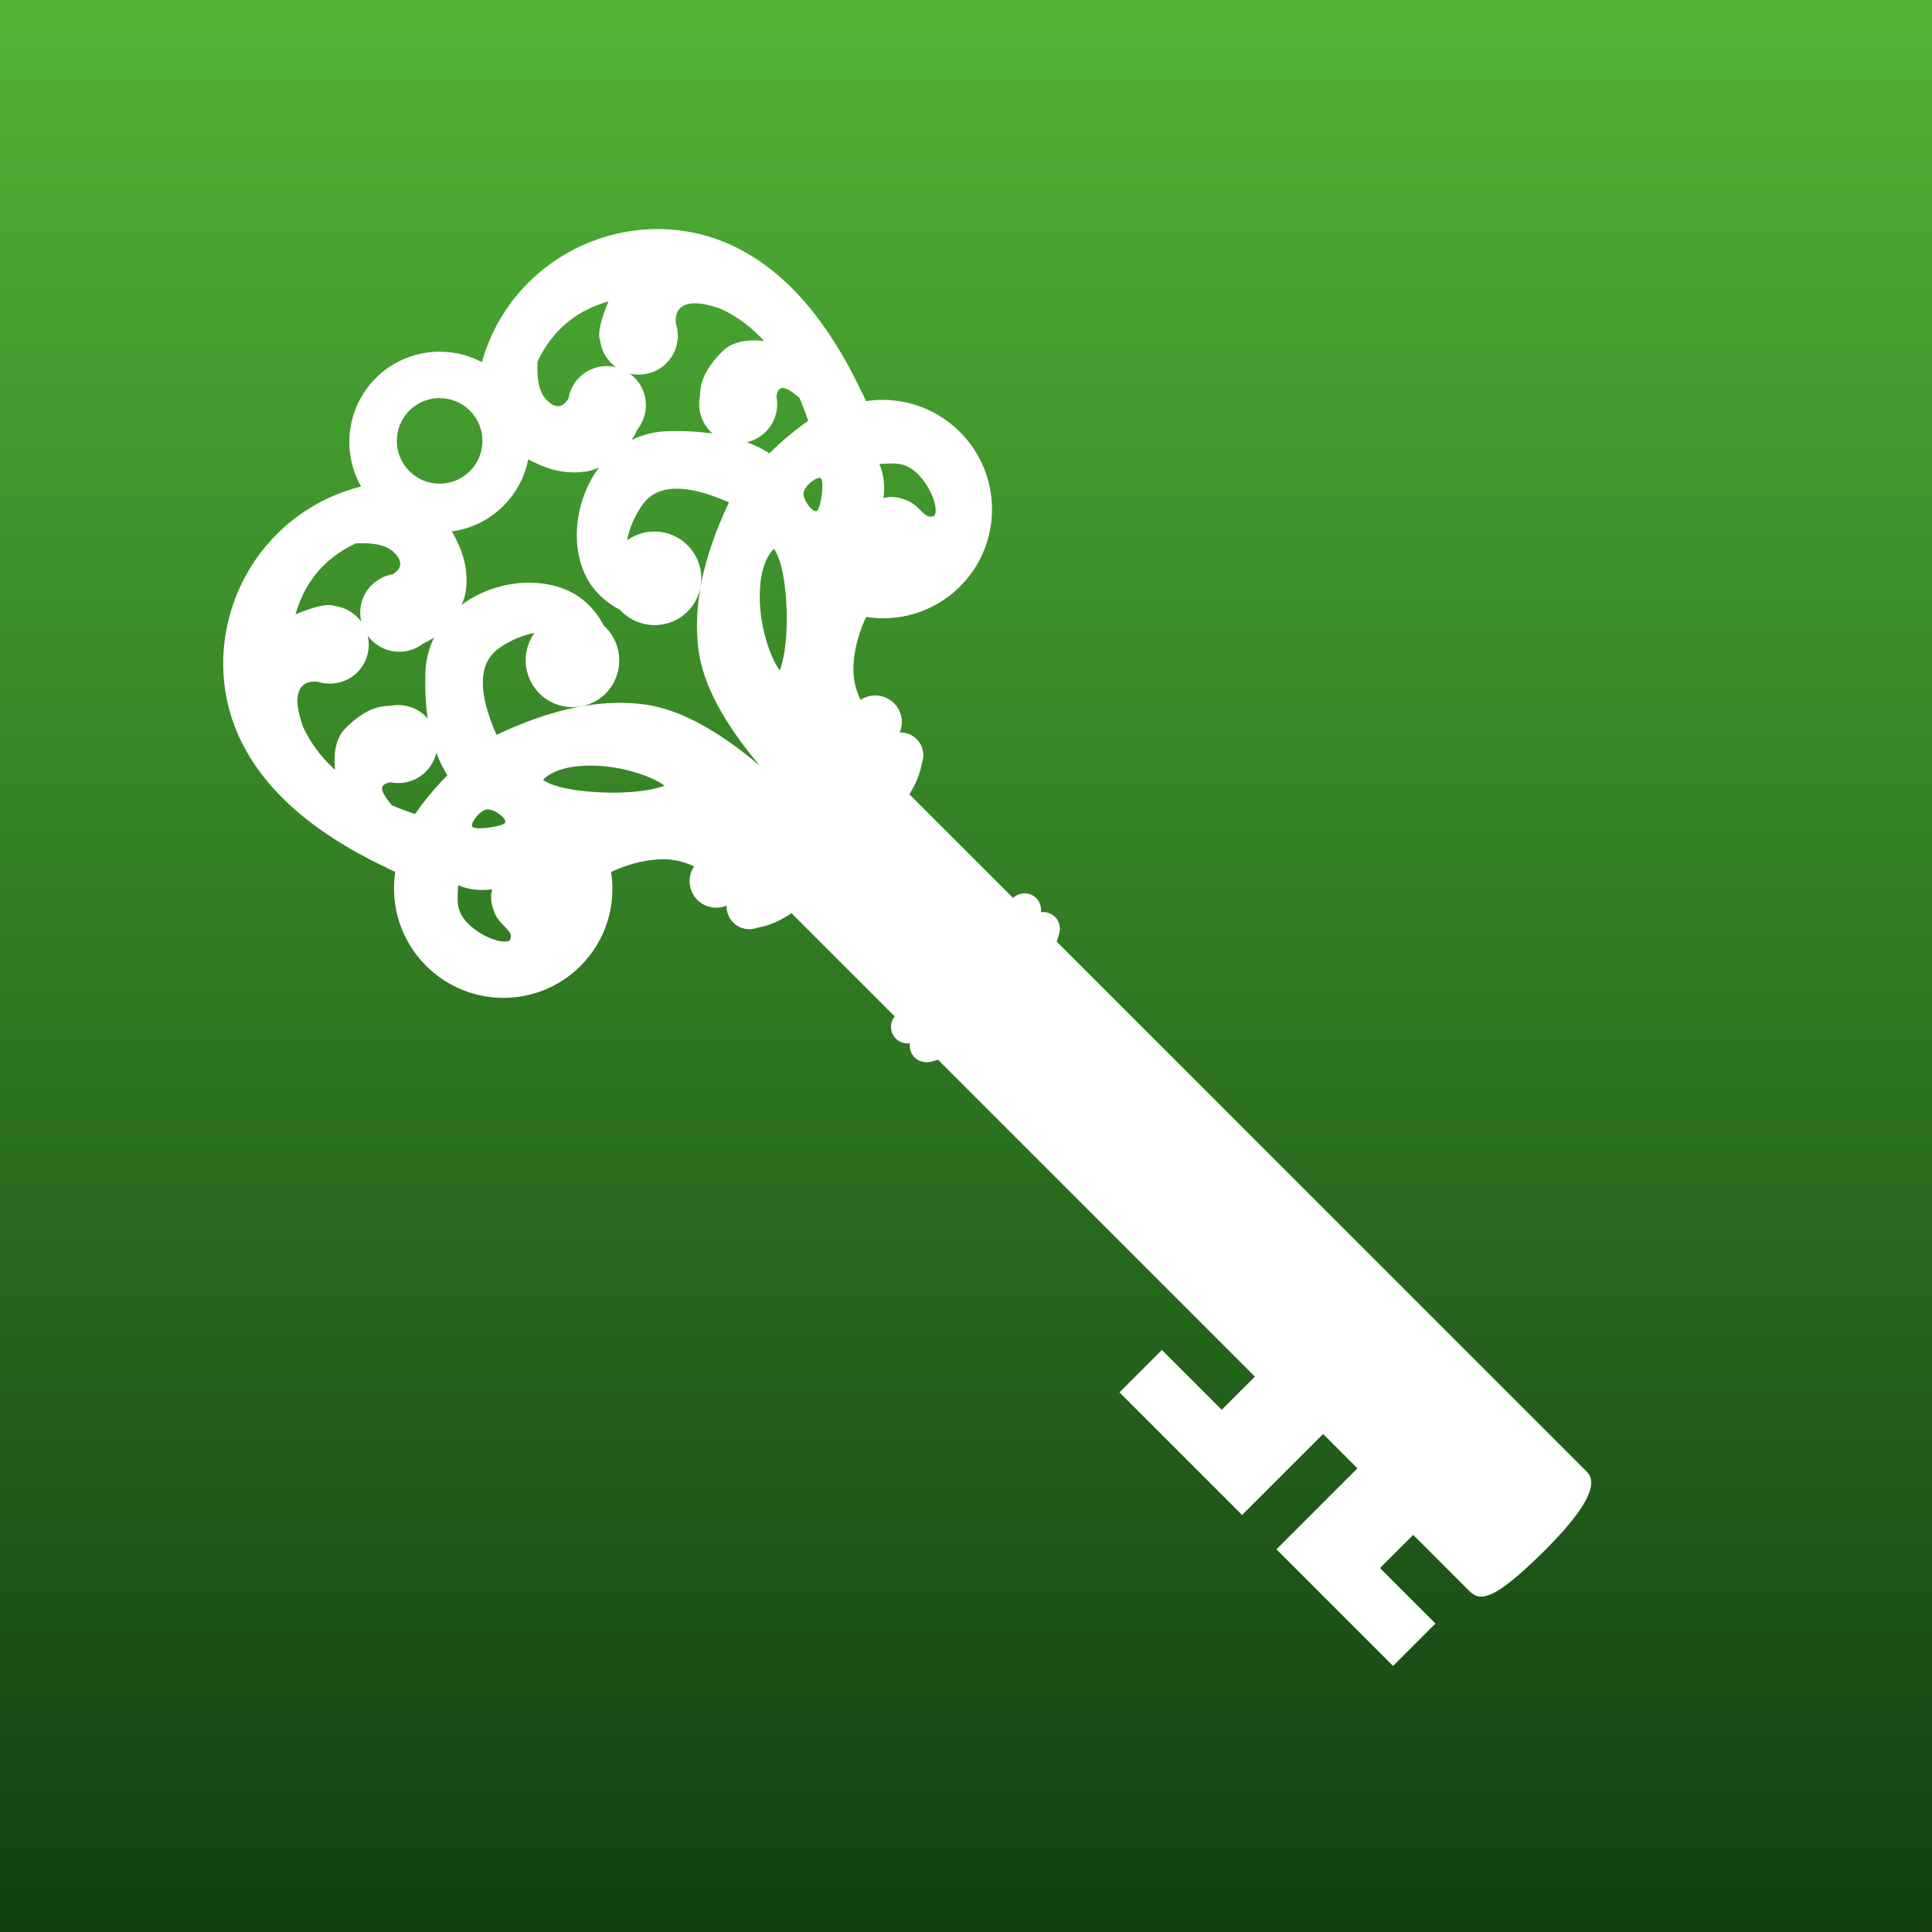<?xml version="1.0" encoding="UTF-8"?>
<svg width="824px" height="824px" viewBox="0 0 824 824" version="1.1" xmlns="http://www.w3.org/2000/svg" xmlns:xlink="http://www.w3.org/1999/xlink">
    <rect x="0" y="0" width="824" height="824" fill="#333333" stroke="none"/>
    <title>Icon Center Image Artwork</title>
    <defs>
        <linearGradient x1="50%" y1="0%" x2="50%" y2="100%" id="linearGradient-1">
            <stop stop-color="#51B436" offset="0%"></stop>
            <stop stop-color="#113F10" offset="100%"></stop>
        </linearGradient>
    </defs>
    <g id="Symbols" stroke="none" stroke-width="1" fill="none" fill-rule="evenodd">
        <g id="Icon-Center-Image-Artwork">
            <rect fill="#007BFF" opacity="0.3" x="0" y="0" width="824" height="824"></rect>
            <rect id="Background" fill="url(#linearGradient-1)" x="0" y="0" width="824" height="824"></rect>
            <path d="M693.761,541.403 C688.934,541.403 677.786,541.403 660.318,541.403 L660.318,561.426 L693.761,561.426 L693.761,587 L623.422,587 L623.422,538.153 L602.717,538.153 L602.717,587 L528.761,587 L528.761,561.426 L564.85,561.426 L564.85,541.403 L528.761,541.403 L285,541.403 L285,470 L528.761,470 C607.278,470 662.278,470 693.761,470 C697.279,470 704.695,472.398 704.695,505.714 C704.695,539.03 700.072,541.403 693.761,541.403 Z" id="Shaft-and-teeth" fill="#FFFFFF" transform="translate(494.848, 528.5) rotate(-315) translate(-494.848, -528.5) "></path>
            <path d="M309.712,102.92 C335.464,102.92 356.341,123.75 356.341,149.445 C356.341,164.872 348.816,178.545 337.23,187.01 C339.631,193.724 342.981,199.591 347.277,204.612 C350.938,208.89 355.364,211.919 360.556,213.697 C361.587,208.516 366.168,204.612 371.662,204.612 C376.438,204.612 380.523,207.561 382.187,211.733 C383.953,209.807 386.493,208.6 389.315,208.6 C393.266,208.6 396.663,210.967 398.159,214.357 C398.177,214.383 398.196,214.409 398.215,214.435 C402.766,220.756 405.519,230.61 405.519,245.681 L405.519,282.158 C405.519,297.229 402.766,307.083 398.215,313.405 C398.196,313.431 398.177,313.457 398.159,313.483 C396.663,316.873 393.266,319.24 389.315,319.24 C386.493,319.24 383.953,318.032 382.187,316.106 C380.523,320.278 376.438,323.228 371.662,323.228 C366.168,323.228 361.587,319.323 360.556,314.143 C355.364,315.921 350.938,318.949 347.277,323.228 C342.981,328.249 339.631,334.116 337.23,340.83 C348.816,349.294 356.341,362.967 356.341,378.394 C356.341,404.089 335.464,424.92 309.712,424.92 C294.26,424.92 280.564,417.421 272.078,405.87 C271.278,406.198 270.458,406.519 269.618,406.831 L268.77,407.14 L268.729,407.072 C233.091,419.923 203.394,421.018 179.64,410.36 C142.656,393.765 123.697,348.712 140.961,308.913 L141.495,307.709 L141.918,306.792 C142.996,304.499 144.207,302.227 145.553,299.974 C129.275,295.482 117.321,280.567 117.321,262.859 C117.321,245.535 128.763,230.884 144.502,226.05 C143.568,224.394 142.707,222.726 141.918,221.048 L141.495,220.13 C123.316,180.04 142.283,134.242 179.64,117.479 C203.394,106.821 233.091,107.917 268.729,120.767 L268.77,120.7 C269.91,121.108 271.011,121.532 272.078,121.97 C280.564,110.419 294.26,102.92 309.712,102.92 Z M306.605,381.941 C303.238,386.236 299.393,389.239 295.07,390.952 C299.172,395.339 301.806,399.529 309.712,399.529 C317.617,399.529 326.149,395.579 327.313,392.088 C326.025,387.569 320.47,390.727 314.617,388.383 C310.715,386.821 308.044,384.673 306.605,381.941 Z M213.138,323.519 C212.793,325.137 212.305,326.803 211.675,328.518 C210.7,336.768 203.667,343.167 195.137,343.167 C194.25,343.167 193.379,343.098 192.53,342.965 C197.292,345.889 200.466,351.137 200.466,357.125 C200.466,363.616 196.735,369.238 191.296,371.973 C184.245,378.008 189.427,384.271 198.193,388.771 C198.915,389.142 199.594,389.504 200.228,389.858 C207.204,392.431 214.593,393.59 222.396,393.335 L223.204,393.304 L223.154,393.263 C216.898,388.159 213.77,382.929 213.77,377.572 C213.77,365.123 217.624,360.326 220.516,357.31 C223.493,352.795 228.617,349.814 234.439,349.814 C234.839,349.814 235.235,349.828 235.628,349.856 C230.917,346.362 226.198,342.122 221.472,337.139 C217.498,332.949 214.781,328.329 213.138,323.519 Z M248.534,357.577 C250.154,360.14 251.092,363.176 251.092,366.43 C251.092,372.178 248.167,377.244 243.721,380.228 C242.48,381.866 242.108,383.198 242.605,384.223 C243.23,385.511 245.804,386.353 250.327,386.747 L250.732,386.781 L251.061,386.806 C254.194,385.548 257.38,384.108 260.619,382.487 C259.509,376.345 258.741,369.176 258.68,361.031 C255.302,360.267 251.919,359.115 248.534,357.577 Z M281.218,359.072 C278.748,361.311 280.106,369.031 281.734,369.031 C284.033,369.031 290.421,360.205 290.421,358.173 C290.421,356.141 283.832,356.702 281.218,359.072 Z M174.925,309.935 C170.896,310.074 166.286,313.016 161.093,318.762 C156.327,332.023 157.2,344.818 163.712,357.148 L164.011,357.708 L164.343,358.309 C167.792,349.946 170.849,345.198 173.516,344.065 C176.349,341.837 179.925,340.509 183.812,340.509 C184.7,340.509 185.571,340.578 186.421,340.712 C181.658,337.788 178.483,332.54 178.483,326.551 C178.483,322.942 179.636,319.602 181.596,316.878 C182.714,312.057 180.49,309.742 174.925,309.935 Z M261.302,193.807 C242.675,201.038 234.207,209.91 235.899,220.424 C236.807,226.065 238.845,231.266 242.014,236.027 C243.526,226.51 251.786,219.234 261.75,219.234 C272.787,219.234 281.734,228.161 281.734,239.174 C281.734,250.186 272.787,259.113 261.75,259.113 C261.436,259.113 261.124,259.106 260.814,259.092 C257.443,260.173 253.696,260.775 249.716,260.775 C231.394,260.775 214.446,242.503 211.572,222.437 C210.295,226.086 208.055,229.488 203.227,233.595 C199.352,236.891 194.193,239.473 187.749,241.342 C191.899,247.484 194.321,254.889 194.321,262.859 C194.321,271.61 191.401,279.679 186.483,286.145 C193.52,288.035 199.101,290.735 203.227,294.244 C208.055,298.352 210.295,301.753 211.572,305.402 C214.446,285.337 231.394,267.064 249.716,267.064 C253.696,267.064 257.443,267.666 260.814,268.748 C261.124,268.733 261.436,268.726 261.75,268.726 C272.787,268.726 281.734,277.653 281.734,288.666 C281.734,299.678 272.787,308.605 261.75,308.605 C251.786,308.605 243.526,301.33 242.014,291.812 C238.845,296.573 236.807,301.774 235.899,307.416 C234.207,317.929 242.675,326.801 261.302,334.032 C270.037,309.464 281.898,291.499 296.884,280.14 C308.586,271.27 326.35,265.863 350.175,263.919 C326.35,261.976 308.586,256.57 296.884,247.699 C281.898,236.34 270.037,218.376 261.302,193.807 Z M327.313,298.713 C322.2,299.176 310.349,304.516 301.394,312.633 C292.439,320.75 288.864,327.898 288.864,333.563 C292.439,333.085 299.381,329.645 309.712,320.281 C320.042,310.918 325.335,303.053 327.313,298.713 Z M155.489,244.273 C145.407,244.273 137.235,252.446 137.235,262.527 C137.235,272.609 145.407,280.781 155.489,280.781 C165.57,280.781 173.743,272.609 173.743,262.527 C173.743,252.446 165.57,244.273 155.489,244.273 Z M288.864,194.276 C288.864,199.941 292.439,207.089 301.394,215.206 C310.349,223.323 322.2,228.663 327.313,229.126 C325.335,224.787 320.042,216.922 309.712,207.558 C299.381,198.195 292.439,194.754 288.864,194.276 Z M164.343,169.53 L164.011,170.131 C157.228,182.633 156.255,195.615 161.093,209.077 C166.286,214.823 170.896,217.765 174.925,217.905 C180.49,218.097 182.714,215.783 181.596,210.962 C179.636,208.237 178.483,204.897 178.483,201.288 C178.483,195.3 181.658,190.051 186.421,187.127 C185.571,187.261 184.7,187.331 183.812,187.331 C179.925,187.331 176.349,186.002 173.516,183.775 C170.849,182.642 167.792,177.894 164.343,169.53 Z M200.228,137.981 C199.594,138.335 198.915,138.698 198.193,139.069 C189.427,143.569 184.245,149.832 191.296,155.867 C196.735,158.601 200.466,164.223 200.466,170.714 C200.466,176.702 197.292,181.95 192.53,184.875 C193.379,184.741 194.25,184.672 195.137,184.672 C203.667,184.672 210.7,191.072 211.675,199.322 C212.305,201.036 212.793,202.702 213.138,204.32 C214.781,199.511 217.498,194.89 221.472,190.7 C226.198,185.717 230.917,181.478 235.628,177.983 C235.235,178.011 234.839,178.026 234.439,178.026 C228.617,178.026 223.493,175.045 220.516,170.529 C217.624,167.513 213.77,162.716 213.77,150.268 C213.77,144.911 216.898,139.68 223.154,134.577 L223.204,134.535 C215.104,134.171 207.445,135.32 200.228,137.981 Z M281.734,158.808 C280.106,158.808 278.748,166.529 281.218,168.768 C283.832,171.138 290.421,171.698 290.421,169.666 C290.421,167.634 284.033,158.808 281.734,158.808 Z M251.061,141.033 L250.732,141.059 C245.957,141.438 243.248,142.29 242.605,143.617 C242.108,144.642 242.48,145.973 243.721,147.612 C248.167,150.595 251.092,155.661 251.092,161.409 C251.092,164.664 250.154,167.699 248.534,170.263 C251.919,168.724 255.302,167.573 258.68,166.808 C258.741,158.664 259.509,151.495 260.619,145.352 C257.38,143.731 254.194,142.292 251.061,141.033 Z M309.712,128.31 C301.806,128.31 299.172,132.501 295.07,136.887 C299.393,138.6 303.238,141.603 306.605,145.898 C308.044,143.166 310.715,141.019 314.617,139.456 C320.47,137.112 326.025,140.271 327.313,135.751 C326.149,132.261 317.617,128.31 309.712,128.31 Z" id="Ornate-Key-Top" fill="#FFFFFF" transform="translate(261.42, 263.92) rotate(-315) translate(-261.42, -263.92) "></path>
            <g id="Group" transform="translate(380, 381)" fill="#FFFFFF">
                <circle id="Oval" cx="57" cy="7" r="7"></circle>
                <circle id="Oval" cx="7" cy="57" r="7"></circle>
                <path d="M7,64 C12.39,64 29.161,57.132 43.327,42.966 C57.493,28.8 64,11.321 64,7 C62.131,4.386 50.617,16.904 35.5,32.02 C20.383,47.137 5.025,61.238 7,64 Z" id="Path-12"></path>
            </g>
            <g id="Group" transform="translate(388, 389)" fill="#FFFFFF">
                <circle id="Oval" cx="57" cy="7" r="7"></circle>
                <circle id="Oval" cx="7" cy="57" r="7"></circle>
                <path d="M7,64 C12.39,64 29.161,57.132 43.327,42.966 C57.493,28.8 64,11.321 64,7 C62.131,4.386 50.617,16.904 35.5,32.02 C20.383,47.137 5.025,61.238 7,64 Z" id="Path-12"></path>
            </g>
        </g>
    </g>
</svg>